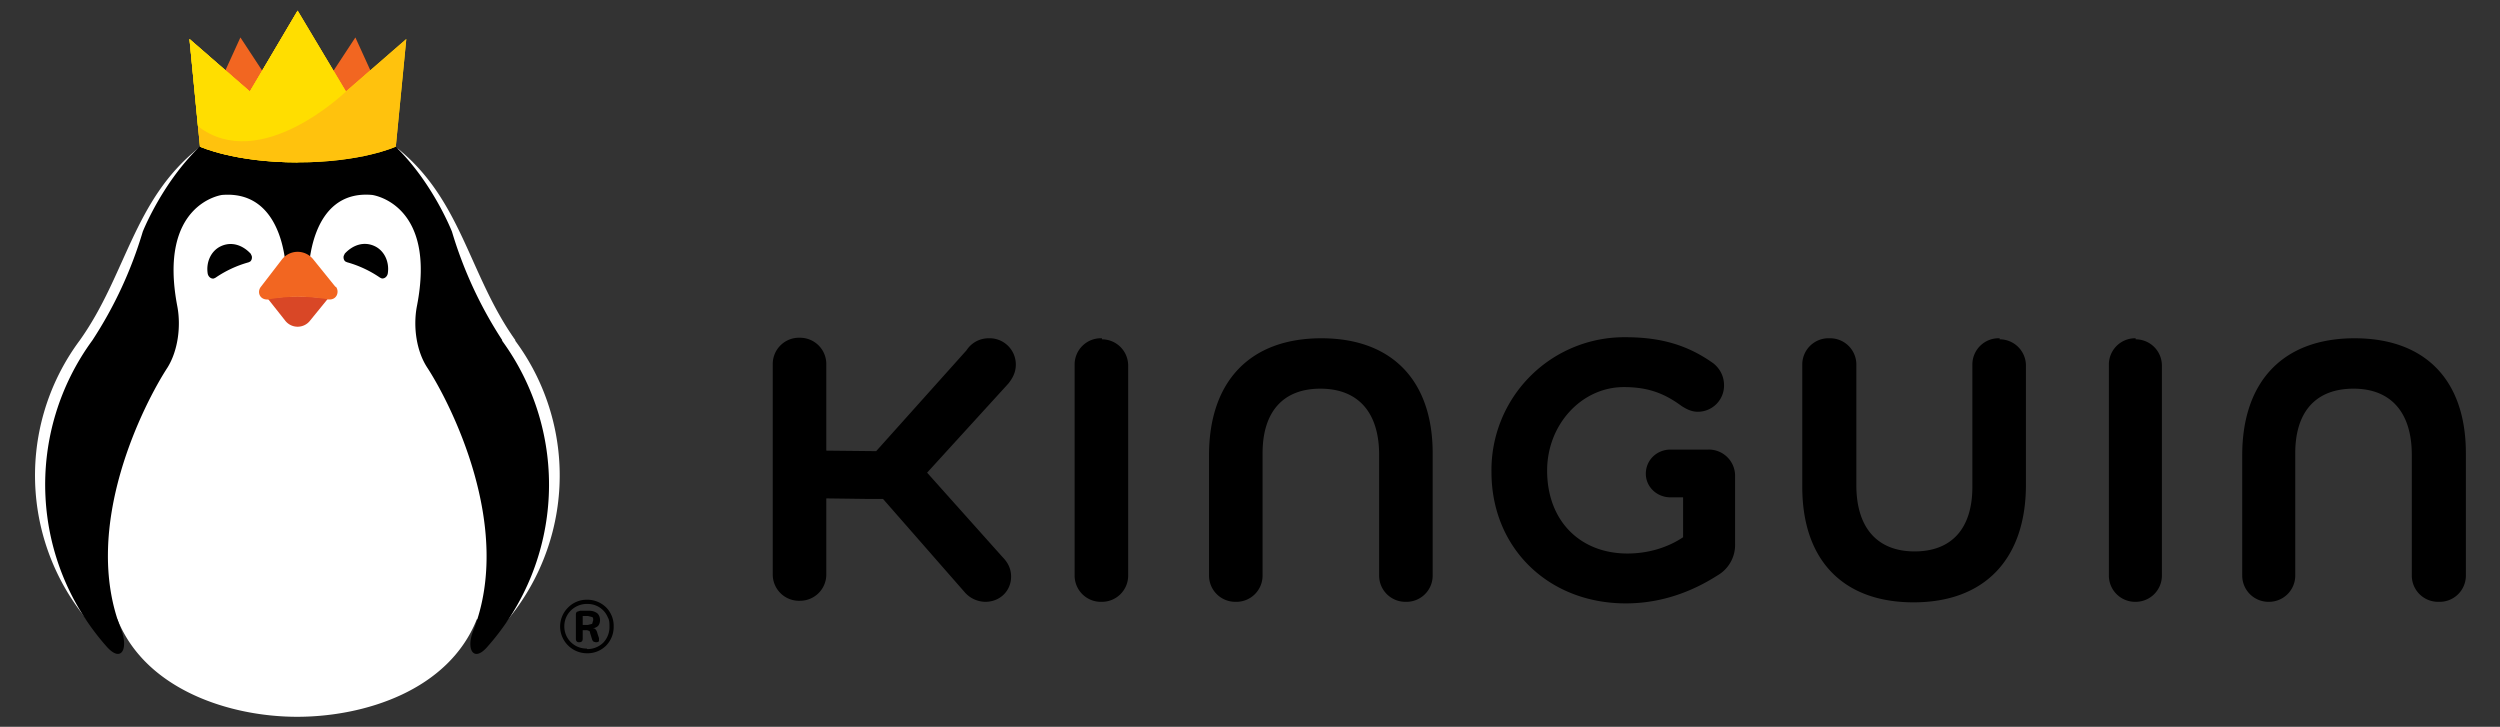 <svg id="prefix__Layer_1" viewBox="0 0 140 40.7" version="1.1" xmlns:xlink="http://www.w3.org/1999/xlink" xmlns="http://www.w3.org/2000/svg"><rect x="0" y="0" width="140" height="40.7" fill="#333333" stroke="none"/><defs id="prefix__defs7"><symbol id="prefix__oko1" viewBox="0 0 11.8 6.5"><path d="M5.9 0C3 0 .9 2 0 4.8c-.2 1 .6 1.9 1.4 1.7a27.4 27.4 0 0 1 9 0c.9.2 1.6-.8 1.3-1.8C10.9 2 8.6 0 5.9 0Z" id="prefix__path4"/></symbol><style id="style2">.prefix__cls-2{fill:#f26621}.prefix__cls-4{fill:#fd0}</style></defs><g id="prefix__g896" transform="matrix(.294 0 0 .294 -7 -5.4)"><g id="prefix__g35"><path d="M122 83.2c-8.9-12.5-10.2-26.7-22.5-36.6a134 134 0 0 1 2.7 12c-6-5.8-16-5.2-21.7-5.2-5.6 0-15.7-.6-21.7 5.2 1-4.8 2-9.3 2.8-12C49.2 56.5 47.9 70.7 39 83.2a43.1 43.1 0 0 0 4 56.1v-.5c.2 1.3 3-3.1 3.2-2.4 5.4 13.4 21.5 18.5 34.2 18.5 12.8 0 28.8-5 34.2-18.5.3-.7 3 3.7 3.3 2.4v.5a43.1 43.1 0 0 0 4-56.1z" id="prefix__path9" fill="#fff"/><path d="M119.5 83.2a79.1 79.1 0 0 1-9.6-20.7S100.3 37.8 81.5 39h-2C60.7 37.9 51 62.5 51 62.5a78.7 78.7 0 0 1-9.6 20.7 46.5 46.5 0 0 0 2.7 58.3c2.8 3.2 4.2.5 2.8-3.2-7.8-19.7 4.5-43.3 8.8-49.9 2-3.2 2.6-7.8 1.9-11.6-3.8-19.7 8.5-21.3 8.5-21.3 12.2-1 12.2 14.8 12.2 14.8l2.1.8 2.2-.8s0-15.9 12.1-14.8c0 0 12.4 1.6 8.5 21.3-.7 3.8-.1 8.4 2 11.6 4.3 6.6 16.5 30.2 8.8 50-1.5 3.6 0 6.3 2.7 3.1a46.5 46.5 0 0 0 2.7-58.3z" id="prefix__path11"/><use width="11.8" height="6.5" transform="rotate(25 -97.3 237) scale(.77)" xlink:href="#prefix__oko1" id="prefix__use13" x="0" y="0"/><use width="11.8" height="6.5" transform="scale(-.77 .77) rotate(25 -231 -163.9)" xlink:href="#prefix__oko1" id="prefix__use15" x="0" y="0"/><g id="prefix__g29"><path class="prefix__cls-2" id="prefix__polygon17" d="M85 35.4 91.5 25.5 96.1 35.6 90.6 41z"/><path class="prefix__cls-2" id="prefix__polygon19" d="M76.1 35.4 69.6 25.5 65 35.6 70.4 41z"/><path class="prefix__cls-4" d="M80.5 49.3c-12 0-18.6-3-18.6-3l-2-20.5 11.5 10 9.1-15.4v28.9z" id="prefix__path21"/><path class="prefix__cls-4" d="m89.7 35.8-9.2-15.4-9.1 15.4-11.5-10 2 20.5s6.5 3 18.6 3c12.2 0 18.7-3 18.7-3l2-20.5-11.5 10z" id="prefix__path23"/><path d="m89.7 35.8-9.2-15.4-9.1 15.4-11.5-10 2 20.5s6.5 3 18.6 3c12.2 0 18.7-3 18.7-3l2-20.5-11.5 10z" id="prefix__path25" fill="#ffc20d"/><path d="m89.7 35.8-9.2-15.4-9.1 15.4-11.5-10 1.6 16.6c11.9 9.2 28.2-6.6 28.2-6.6z" id="prefix__path27" fill="#ffde00"/></g><path d="m80.5 74.8-5.8.3 3.4 4.3a3 3 0 0 0 4.8 0l3.5-4.3z" id="prefix__path31" fill="#d94726"/><path class="prefix__cls-2" d="m87.7 73-4.2-5.2a3.8 3.8 0 0 0-6 0L73.5 73c-.8 1-.2 2.6 1.5 2.4 1-.2 3-.5 5.6-.5 2.6 0 4.6.3 5.7.5 1.7.2 2.2-1.5 1.5-2.4z" id="prefix__path33"/></g><g id="prefix__g51"><path d="M217.3 87.8a5 5 0 0 0-5.2-5 5 5 0 0 0-4.2 2.3l-17.2 19.2-9.5-.1V87.7a5 5 0 0 0-5-5 5 5 0 0 0-5.2 5v40a5 5 0 0 0 5.2 5.1 5 5 0 0 0 5-5v-14.5l7.6.1h3.2l15.5 17.7a5.3 5.3 0 0 0 4 1.9c2.8 0 4.9-2.1 4.9-4.8 0-1.5-.6-2.7-1.7-3.8l-14.3-16 15.5-17c.7-.9 1.4-2 1.4-3.6z" id="prefix__path37"/><path d="M233.7 82.8a5 5 0 0 0-5.2 5V128a5 5 0 0 0 5.2 5 5 5 0 0 0 5-5v-40a5 5 0 0 0-5-5z" id="prefix__path39"/><path d="M349.2 104H342c-2.6 0-4.7 2-4.7 4.6 0 2.5 2.1 4.5 4.7 4.5h2.4v7.6c-3 2-6.7 3.1-10.6 3.1-9 0-15.3-6.2-15.3-15.8 0-8.8 6.6-15.9 14.6-15.9 4.3 0 7.5 1 11 3.6.8.5 1.8 1.1 3.1 1.1a5 5 0 0 0 5-5c0-2.4-1.4-3.7-2-4.2-4.9-3.5-10-5-16.8-5a25.3 25.3 0 0 0-25.5 25.7c0 14.4 10.8 25 25.6 25 7.8 0 13.8-3 17.4-5.3a6.7 6.7 0 0 0 3.4-6.1v-12.7a5 5 0 0 0-5.1-5.2z" id="prefix__path41"/><path d="M404.7 82.8a5 5 0 0 0-5.2 5v23.3c0 8-4 12.3-11 12.3-7.1 0-11.1-4.5-11.1-12.6v-23a5 5 0 0 0-5.1-5 5 5 0 0 0-5.2 5v23.3c0 14 7.8 22 21.2 22 13.5 0 21.4-8.2 21.4-22.4V88a5 5 0 0 0-5-5z" id="prefix__path43"/><path d="M456 133a5 5 0 0 0 5-5v-23.3c0-8 4-12.3 11.1-12.3s11.1 4.5 11.1 12.6v23a5 5 0 0 0 5.1 5 5 5 0 0 0 5.2-5v-23.3c0-14-7.8-21.9-21.2-21.9-13.5 0-21.4 8.1-21.4 22.3V128a5 5 0 0 0 5 5z" id="prefix__path45"/><path d="M259.1 133a5 5 0 0 0 5.2-5.1v-23.2c0-8 4-12.3 11-12.3 7.2 0 11.2 4.5 11.2 12.6v23a5 5 0 0 0 5 5 5 5 0 0 0 5.2-5v-23.3c0-13.9-7.8-21.9-21.2-21.9-13.5 0-21.4 8.1-21.4 22.3V128a5 5 0 0 0 5 5z" id="prefix__path47"/><path d="M430.6 82.8a5 5 0 0 0-5.1 5V128a5 5 0 0 0 5.1 5 5 5 0 0 0 5-5v-40a5 5 0 0 0-5-5z" id="prefix__path49"/></g><path d="M135.6 142.8a5.1 5.1 0 0 1-3.6-1.5 5.1 5.1 0 0 1-1.5-3.6 5.1 5.1 0 0 1 1.5-3.6 5 5 0 0 1 3.6-1.5 5.1 5.1 0 0 1 3.7 1.5 5 5 0 0 1 1.4 3.6 5.1 5.1 0 0 1-1.4 3.6 5 5 0 0 1-3.7 1.5zm0-.8a4.3 4.3 0 0 0 3.1-1.2 4.3 4.3 0 0 0 1.2-3.1c0-.6 0-1.2-.3-1.7a4.1 4.1 0 0 0-2.3-2.3c-.5-.2-1-.3-1.7-.3a4.4 4.4 0 0 0-3 1.2 4.2 4.2 0 0 0-1.3 3 4.2 4.2 0 0 0 4.3 4.3zm-1.5-1.3c-.4 0-.6-.2-.6-.7v-4.5c0-.2 0-.4.2-.6l.6-.2h1.7c.7 0 1.2.2 1.6.5.3.3.5.7.5 1.3 0 .5-.2 1-.5 1.2-.4.3-.9.4-1.5.4l.3-.1.7.1c.2.2.4.4.5.9l.3.9v.6c-.2.2-.4.2-.6.2l-.4-.1a.8.8 0 0 1-.3-.4l-.4-1.3c0-.2-.1-.4-.3-.4a1 1 0 0 0-.5-.1h-.8l.2-.2v1.8c0 .5-.2.7-.7.7zm.7-3.3h1l.8-.2.2-.7c0-.3 0-.5-.2-.6l-.8-.2h-1v1.7z" id="prefix__path53"/></g></svg>
